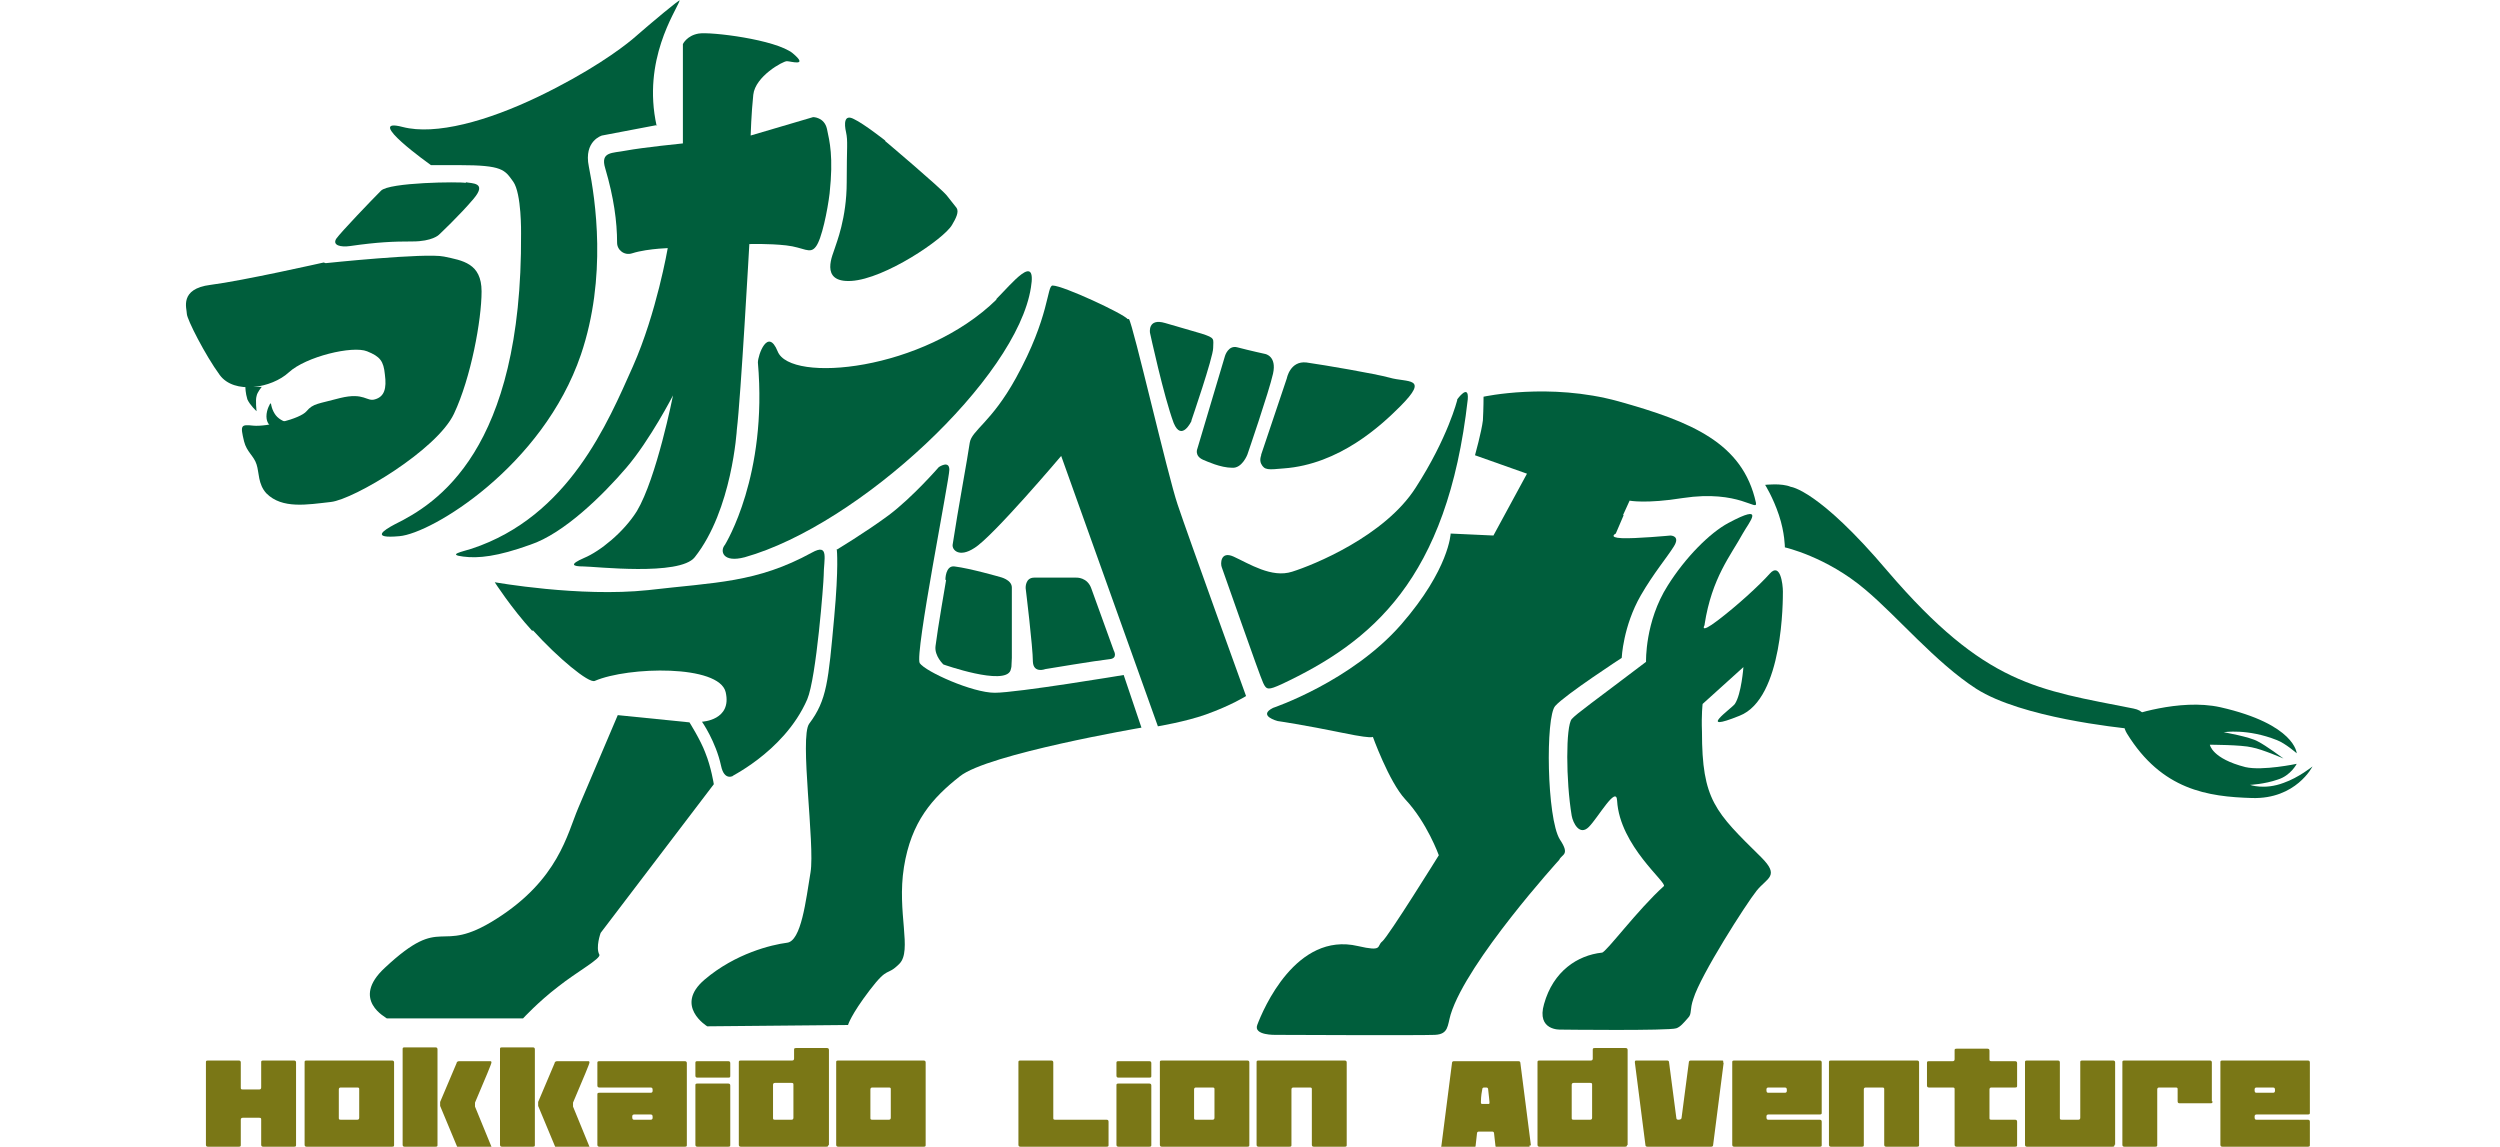 <?xml version="1.0" encoding="UTF-8"?>
<svg xmlns="http://www.w3.org/2000/svg" version="1.1" viewBox="0 0 380 174.3">
  <defs>
    <style>
      .cls-1 {
        fill: #005e3c;
      }

      .cls-2 {
        fill: #7a7716;
      }
    </style>
  </defs>
  <!-- Generator: Adobe Illustrator 28.6.0, SVG Export Plug-In . SVG Version: 1.2.0 Build 709)  -->
  <g>
    <g id="_レイヤー_1" data-name="レイヤー_1">
      <g>
        <g>
          <path class="cls-2" d="M45,174c0,.2,0,.3-.3.3h-4.7c-.2,0-.3-.1-.3-.3v-3.8c0-.2,0-.3-.3-.3h-2.5c-.2,0-.3.1-.3.3v3.8c0,.2,0,.3-.3.3h-4.7c-.2,0-.3-.1-.3-.3v-12.5c0-.2,0-.3.3-.3h4.7c.2,0,.3.1.3.3v3.8c0,.2,0,.3.3.3h2.5c.2,0,.3-.1.3-.3v-3.8c0-.2,0-.3.3-.3h4.7c.2,0,.3.1.3.3v12.5Z"/>
          <path class="cls-2" d="M59.9,174c0,.2,0,.3-.3.3h-13c-.2,0-.3-.1-.3-.3v-12.5c0-.2,0-.3.3-.3h13c.2,0,.3.1.3.3v12.5ZM54.6,169.9v-4.3c0-.2,0-.3-.3-.3h-2.5c-.2,0-.3.1-.3.3v4.3c0,.2,0,.3.3.3h2.5c.2,0,.3-.1.3-.3Z"/>
          <path class="cls-2" d="M66.5,174c0,.2,0,.3-.3.3h-4.7c-.2,0-.3-.1-.3-.3v-14.5c0-.2,0-.3.3-.3h4.7c.2,0,.3.1.3.3v14.5ZM74.7,174.2c0,.1,0,.2-.2.2h-4.7c-.2,0-.3,0-.4-.3l-2.5-6c0,0,0-.2,0-.3s0-.2,0-.3l2.5-5.9c0-.2.2-.3.4-.3h4.7c.1,0,.2,0,.2.2s-.8,2.1-2.5,6.1c0,0,0,.2,0,.3s0,.2,0,.3l2.5,6.1Z"/>
          <path class="cls-2" d="M81.3,174c0,.2,0,.3-.3.3h-4.7c-.2,0-.3-.1-.3-.3v-14.5c0-.2,0-.3.3-.3h4.7c.2,0,.3.1.3.3v14.5ZM89.6,174.2c0,.1,0,.2-.2.2h-4.7c-.2,0-.3,0-.4-.3l-2.5-6c0,0,0-.2,0-.3s0-.2,0-.3l2.5-5.9c0-.2.2-.3.4-.3h4.7c.1,0,.2,0,.2.2s-.8,2.1-2.5,6.1c0,0,0,.2,0,.3s0,.2,0,.3l2.5,6.1Z"/>
          <path class="cls-2" d="M104.4,174c0,.2,0,.3-.3.3h-13c-.2,0-.3-.1-.3-.3v-7.6c0-.2,0-.3.3-.3h7.8c.2,0,.3-.1.3-.3h0c0-.3,0-.5-.3-.5h-7.8c-.2,0-.3-.1-.3-.3v-3.4c0-.2,0-.3.3-.3h13c.2,0,.3.1.3.3v12.5ZM99.2,169.9h0c0-.3,0-.5-.3-.5h-2.5c-.2,0-.3.1-.3.3h0c0,.3,0,.5.3.5h2.5c.2,0,.3-.1.3-.3Z"/>
          <path class="cls-2" d="M111,163.5c0,.2,0,.3-.3.3h-4.7c-.2,0-.3-.1-.3-.3v-1.9c0-.2,0-.3.3-.3h4.7c.2,0,.3.1.3.3v1.9ZM111,174c0,.2,0,.3-.3.3h-4.7c-.2,0-.3-.1-.3-.3v-9c0-.2,0-.3.3-.3h4.7c.2,0,.3.1.3.3v9Z"/>
          <path class="cls-2" d="M125.9,174c0,.2,0,.3-.3.3h-13c-.2,0-.3-.1-.3-.3v-12.5c0-.2,0-.3.3-.3h7.8c.2,0,.3-.1.3-.3v-1.3c0-.2,0-.3.3-.3h4.7c.2,0,.3.1.3.3v14.5ZM120.6,169.9v-5c0-.2,0-.3-.3-.3h-2.5c-.2,0-.3.1-.3.3v5c0,.2,0,.3.3.3h2.5c.2,0,.3-.1.3-.3Z"/>
          <path class="cls-2" d="M140.7,174c0,.2,0,.3-.3.3h-13c-.2,0-.3-.1-.3-.3v-12.5c0-.2,0-.3.3-.3h13c.2,0,.3.1.3.3v12.5ZM135.4,169.9v-4.3c0-.2,0-.3-.3-.3h-2.5c-.2,0-.3.1-.3.3v4.3c0,.2,0,.3.3.3h2.5c.2,0,.3-.1.3-.3Z"/>
          <path class="cls-2" d="M168.5,174c0,.2,0,.3-.3.3h-13.1c-.2,0-.3-.1-.3-.3v-12.5c0-.2,0-.3.3-.3h4.7c.2,0,.3.1.3.3v8.4c0,.2,0,.3.3.3h7.8c.2,0,.3.1.3.3v3.4Z"/>
          <path class="cls-2" d="M175,163.5c0,.2,0,.3-.3.3h-4.7c-.2,0-.3-.1-.3-.3v-1.9c0-.2,0-.3.3-.3h4.7c.2,0,.3.1.3.3v1.9ZM175,174c0,.2,0,.3-.3.3h-4.7c-.2,0-.3-.1-.3-.3v-9c0-.2,0-.3.3-.3h4.7c.2,0,.3.1.3.3v9Z"/>
          <path class="cls-2" d="M189.9,174c0,.2,0,.3-.3.3h-13c-.2,0-.3-.1-.3-.3v-12.5c0-.2,0-.3.3-.3h13c.2,0,.3.1.3.3v12.5ZM184.6,169.9v-4.3c0-.2,0-.3-.3-.3h-2.5c-.2,0-.3.1-.3.3v4.3c0,.2,0,.3.3.3h2.5c.2,0,.3-.1.3-.3Z"/>
          <path class="cls-2" d="M204.7,174c0,.2,0,.3-.3.3h-4.7c-.2,0-.3-.1-.3-.3v-8.4c0-.2,0-.3-.3-.3h-2.5c-.2,0-.3.1-.3.3v8.4c0,.2,0,.3-.3.3h-4.7c-.2,0-.3-.1-.3-.3v-12.5c0-.2,0-.3.3-.3h13.1c.2,0,.3.1.3.3v12.5Z"/>
          <path class="cls-2" d="M232.5,174.1c0,.2,0,.3-.2.3h-4.7c-.2,0-.3-.1-.3-.3l-.2-1.8c0-.2-.1-.3-.3-.3h-2c-.2,0-.3.1-.3.3l-.2,1.8c0,.2-.1.3-.3.3h-4.7c-.2,0-.3,0-.2-.3h0s1.6-12.5,1.6-12.5c0-.2.1-.3.3-.3h9.8c.2,0,.3.1.3.3l1.6,12.5ZM226.4,167.5c0-.2-.1-.9-.2-1.9,0-.2-.1-.3-.3-.3h-.3c-.2,0-.3.1-.3.3-.2,1-.2,1.7-.2,1.9s0,.3.2.3h.9c.2,0,.2,0,.2-.3Z"/>
          <path class="cls-2" d="M247.3,174c0,.2,0,.3-.3.3h-13c-.2,0-.3-.1-.3-.3v-12.5c0-.2,0-.3.3-.3h7.8c.2,0,.3-.1.3-.3v-1.3c0-.2,0-.3.3-.3h4.7c.2,0,.3.1.3.3v14.5ZM242,169.9v-5c0-.2,0-.3-.3-.3h-2.5c-.2,0-.3.1-.3.3v5c0,.2,0,.3.3.3h2.5c.2,0,.3-.1.3-.3Z"/>
          <path class="cls-2" d="M262,161.5l-1.6,12.5c0,.2-.1.3-.3.3h-9.7c-.2,0-.3-.1-.3-.3l-1.6-12.5c0-.2,0-.3.2-.3h4.7c.2,0,.3.1.3.3l1.1,8.4c0,.2.1.3.3.3.3,0,.5-.1.5-.3l1.1-8.4c0-.2.1-.3.3-.3h4.7c.2,0,.3,0,.2.3h0Z"/>
          <path class="cls-2" d="M276.9,174c0,.2,0,.3-.3.3h-13c-.2,0-.3-.1-.3-.3v-12.5c0-.2,0-.3.3-.3h13c.2,0,.3.1.3.3v7.6c0,.2,0,.3-.3.3h-7.8c-.2,0-.3.1-.3.3h0c0,.3,0,.5.3.5h7.8c.2,0,.3.1.3.3v3.4ZM271.6,165.8h0c0-.3,0-.5-.3-.5h-2.5c-.2,0-.3.1-.3.3h0c0,.3,0,.5.3.5h2.5c.2,0,.3-.1.3-.3Z"/>
          <path class="cls-2" d="M291.7,174c0,.2,0,.3-.3.3h-4.7c-.2,0-.3-.1-.3-.3v-8.4c0-.2,0-.3-.3-.3h-2.5c-.2,0-.3.1-.3.3v8.4c0,.2,0,.3-.3.3h-4.7c-.2,0-.3-.1-.3-.3v-12.5c0-.2,0-.3.3-.3h13.1c.2,0,.3.1.3.3v12.5Z"/>
          <path class="cls-2" d="M306.6,174c0,.2,0,.3-.3.3h-8.9c-.2,0-.3-.1-.3-.3v-8.4c0-.2,0-.3-.3-.3h-3.6c-.2,0-.3-.1-.3-.3v-3.4c0-.2,0-.3.3-.3h3.6c.2,0,.3-.1.3-.3v-1.3c0-.2,0-.3.3-.3h4.7c.2,0,.3.1.3.3v1.3c0,.2,0,.3.3.3h3.6c.2,0,.3.1.3.3v3.4c0,.2,0,.3-.3.3h-3.6c-.2,0-.3.1-.3.3v4.3c0,.2,0,.3.3.3h3.6c.2,0,.3.1.3.3v3.4Z"/>
          <path class="cls-2" d="M321.4,174c0,.2,0,.3-.3.3h-13c-.2,0-.3-.1-.3-.3v-12.5c0-.2,0-.3.3-.3h4.7c.2,0,.3.1.3.3v8.4c0,.2,0,.3.3.3h2.5c.2,0,.3-.1.3-.3v-8.4c0-.2,0-.3.3-.3h4.7c.2,0,.3.1.3.3v12.5Z"/>
          <path class="cls-2" d="M336.3,167.4c0,.2,0,.3-.3.3h-4.7c-.2,0-.3-.1-.3-.3v-1.8c0-.2,0-.3-.3-.3h-2.5c-.2,0-.3.1-.3.3v8.4c0,.2,0,.3-.3.3h-4.7c-.2,0-.3-.1-.3-.3v-12.5c0-.2,0-.3.3-.3h13c.2,0,.3.1.3.3v5.9Z"/>
          <path class="cls-2" d="M351.1,174c0,.2,0,.3-.3.3h-13c-.2,0-.3-.1-.3-.3v-12.5c0-.2,0-.3.3-.3h13c.2,0,.3.1.3.3v7.6c0,.2,0,.3-.3.3h-7.8c-.2,0-.3.1-.3.3h0c0,.3,0,.5.3.5h7.8c.2,0,.3.1.3.3v3.4ZM345.8,165.8h0c0-.3,0-.5-.3-.5h-2.5c-.2,0-.3.1-.3.3h0c0,.3,0,.5.3.5h2.5c.2,0,.3-.1.3-.3Z"/>
        </g>
        <g>
          <path class="cls-1" d="M49.5,40s15.2-1.6,18-1c2.8.6,5.7,1,5.7,5.3s-1.6,13.1-4.2,18.6c-2.6,5.5-15.2,13-18.7,13.4-3.6.4-7.4,1.1-9.8-1.3-1.3-1.4-1.1-3.2-1.5-4.4-.4-1.3-1.5-1.9-1.9-3.5-.6-2.5-.5-2.6,1.4-2.4,2,.2,7.1-1,8.1-2.2,1-1.2,1.8-1.1,5.1-2,3.7-.9,4,.6,5.3.2,1.4-.4,1.8-1.6,1.5-3.8-.2-2-.7-2.7-2.7-3.5-2.2-.9-9.3.8-11.9,3.2-2.6,2.4-8.3,3.4-10.5.4-2.2-3-5-8.5-5-9.3s-1.2-3.8,3.6-4.4c4.8-.6,17.2-3.4,17.2-3.4Z"/>
          <path class="cls-1" d="M70.8,27.7c.9.2,3.3,0,1.2,2.5-2.1,2.5-5.3,5.5-5.3,5.5,0,0-1,1-4,1s-5.3.1-9.5.7c-1.4.2-2.7-.1-2.1-1.1.7-1,5.4-5.9,6.8-7.3,1.2-1.3,12-1.4,12.9-1.2Z"/>
          <path class="cls-1" d="M99.9,19l-8.4,1.6s-2.8.8-2,4.7c1,5,2.8,16.8-1.2,28.6-5.8,17-22.7,27.2-27.6,27.6-4.4.4-2.4-.9-.7-1.8,6.3-3.1,19.4-11.1,19.2-44.2,0,0,.1-6.1-1.2-7.9-1.3-1.8-1.6-2.5-8.2-2.5s-4.3,0-4.3,0c0,0-10.4-7.4-4.3-5.8,5,1.3,12.9-.9,20.6-4.6,7.7-3.7,12.5-7.2,14.4-8.8,3.1-2.7,7.3-6.2,7.1-5.8-.6,1.7-5.7,9-3.5,19Z"/>
          <path class="cls-1" d="M103.8,21.6V6.7s.6-1.3,2.4-1.6c1.8-.3,11.7.9,14.3,3,2.5,2.1-.3,1.2-.9,1.2s-4.8,2.3-5.1,5.1c-.3,2.8-.4,6.2-.4,6.2l9.5-2.8s1.7,0,2.1,1.8c.4,1.9,1,4.2.4,9.8-.3,2.5-1.2,7-2.1,8.1-.9,1.2-1.8.1-4.5-.2-2.7-.3-5.6-.2-5.6-.2,0,0-1.3,23.3-1.9,28.2,0,0-.7,12.2-6.4,19.4-2.3,2.9-15.2,1.4-16.9,1.4s-2.2-.3.1-1.3c2.4-1,6-3.9,8-7.1,3-5,5.5-17.6,5.5-17.6,0,0-3.5,6.8-7.1,11-3.6,4.2-9.5,10-14.6,11.7-5,1.8-7.9,2.1-10.2,1.8-2.4-.3-.3-.7,1.3-1.2,14.8-4.9,20.7-19.2,24.5-27.7,3.6-8.1,5.3-18,5.3-18,1.1,0-2.9,0-5.4.8-1.2.4-2.3-.5-2.3-1.6,0-3.2-.5-6.9-1.8-11.3-.8-2.6,1.1-2.3,3.1-2.7,2.7-.5,8.7-1.1,8.7-1.1Z"/>
          <path class="cls-1" d="M134.5,21.4s8.3,7,9.4,8.3q1,1.3,1.5,1.9c.4.6-.1,1.6-.7,2.6-1.2,2.1-10.2,8.2-15.3,8.5-5,.3-2.7-4.2-2.5-5,.2-.7,1.8-4.5,1.8-10s.2-6.2-.1-7.6c-.3-1.3-.3-2.8,1.2-2,1.5.7,4.8,3.3,4.8,3.3Z"/>
          <path class="cls-1" d="M151.4,45.5c2.4-2.4,6.2-7.2,5.3-1.8-2.1,13.7-26.1,36.1-43.5,41-3.4.9-3.8-1-3-1.9.1-.2,6.5-10.5,5-27.7,0-1.1,1.5-5.4,3-1.7,1.9,4.9,22.2,3,33.3-7.9Z"/>
          <path class="cls-1" d="M171.6,48.5c.6.7,5.9,23.8,7.4,28.2,1.5,4.5,10.4,29.1,10.4,29.1,0,0-2.2,1.4-6.1,2.8-3.1,1.1-7.3,1.8-7.3,1.8l-14.7-41.1s-10.4,12.3-13.2,14c-2.3,1.5-3.4.3-3.3-.5.8-5.3,2.3-13.3,2.6-15.5.3-1.9,3.3-3.1,7-9.8,5.2-9.4,4.7-14.1,5.6-14.1,1.6,0,10.8,4.3,11.4,5.1Z"/>
          <path class="cls-1" d="M181.1,64s-1.5,3.2-2.7.3c-1.5-4-3.6-13.7-3.6-13.7,0,0-.4-2.3,2.3-1.5,2.7.8,3.5,1,5.5,1.6,2.2.7,1.8.8,1.8,2.2s-3.3,11-3.3,11Z"/>
          <path class="cls-1" d="M188.1,52.8c1.9.5,4.2,1,4.2,1,0,0,1.8.3,1.2,3-.6,2.7-3.9,12.3-3.9,12.3,0,0-.8,2.1-2.3,2-1.8,0-3.9-1-4.4-1.2-1.4-.6-.9-1.7-.9-1.7l4.2-14.1s.5-1.7,1.9-1.3Z"/>
          <path class="cls-1" d="M191.7,69.1l3.9-11.6s.5-2.7,3-2.4c2.8.4,10.4,1.7,12.6,2.3,2.7.8,6.2-.2,1.6,4.4-2.8,2.8-9.2,8.8-17.7,9.4-2.3.2-2.9.3-3.4-.7-.3-.6,0-1.3,0-1.3Z"/>
          <path class="cls-1" d="M221.5,60.7s1.8-2.5,1.6,0c-3.1,27.5-14.7,36.9-28.3,43.3-2,.9-2.3.9-2.8-.2-.5-1-6.1-17.1-6.3-17.6-.2-.5-.2-2.5,1.8-1.6,2.4,1.1,5.8,3.3,8.9,2.3,3.2-1,14.1-5.4,18.8-12.8,4.9-7.6,6.3-13.3,6.3-13.3Z"/>
          <path class="cls-1" d="M246.8,78.3l-1.2,2.8s-1.2.6.9.7c2.1.1,7.4-.4,7.4-.4,0,0,1.6,0,.5,1.7-1,1.6-3.1,4.1-5,7.4-2.7,4.7-2.9,9.5-2.9,9.5,0,0-8.6,5.6-10.1,7.3-1.5,1.6-1.3,17.1.7,20.3,1.6,2.4.3,2.2-.1,3.1,0,0-14,15.4-16.5,23.5-.5,1.7-.3,3-2.4,3.1-2.1.1-24.2,0-24.2,0,0,0-3.4.1-2.8-1.5.9-2.4,5.9-14.2,15.3-12,3.9.9,2.8,0,3.7-.7.9-.7,8.6-13.1,8.6-13.1,0,0-1.8-5-5.1-8.5-2.5-2.7-5-9.7-5-9.7,0,0,1.3.8-4.5-.4-5.8-1.2-9.9-1.8-9.9-1.8,0,0-3.1-.8-.7-2,0,0,11.9-4,19.5-12.7,7.3-8.4,7.5-13.8,7.5-13.8l6.5.3,5.1-9.4-7.9-2.8s1-3.6,1.2-5.3c.1-1.8.1-3.6.1-3.6,0,0,10-2.2,20.5.7,11.1,3.1,18.9,6.3,20.9,15.4.3,1.5-2.5-2-11.1-.7-5.6.9-8.1.4-8.1.4l-1,2.2Z"/>
          <path class="cls-1" d="M259.1,95s-.9,1.5,2-.7c2.9-2.2,6.3-5.3,7.9-7.1,1.6-1.8,2,1.6,2,2.7s.1,16.3-6.6,18.9c-6.7,2.7-1.2-1.1-.7-1.8,1-1.5,1.3-5.6,1.3-5.6l-6.2,5.6s-.2,1.6-.1,4.2c0,10.4,2,12.2,9,19.1,2.9,2.9.9,3.1-.7,5.1-1.6,2-8.5,12.8-9.6,16.4-.6,1.7-.2,2.3-.8,2.9-.7.8-1.2,1.4-1.8,1.6-1.1.4-17.6.2-17.6.2,0,0-3.7.2-2.5-3.9,1.4-5,5.1-7.4,8.8-7.8.6,0,5.4-6.5,9.4-10.1.6-.5-6.7-6.1-7.1-13-.1-2.4-2.9,2.6-4.3,4-1.4,1.4-2.4-.6-2.6-1.7-.9-5.4-.9-13.6,0-14.7.7-.8,3.4-2.7,11.3-8.7,0,0-.2-6.1,3.3-11.6,2.7-4.3,6.4-8,9.2-9.5,5.8-3.1,3.2-.2,2.2,1.6-1.8,3.3-4.7,6.7-5.8,13.8Z"/>
          <path class="cls-1" d="M80.9,95.9c-3.2-3.5-5.7-7.4-5.7-7.4,0,0,12.9,2.3,23.3,1.2,10.3-1.2,16.5-1.1,24.9-5.7,2.7-1.5,1.8,1,1.8,3.5,0,.9-1.1,15.5-2.5,18.8-3.6,8.3-12.7,12.2-11.2,11.6,0,0-1.4.9-1.9-1.5-.8-3.7-2.9-6.7-2.9-6.7,0,0,4.6-.2,3.6-4.5-1-4.2-14.8-3.9-19.9-1.7-.9.4-5.6-3.5-9.4-7.7Z"/>
          <path class="cls-1" d="M93.9,108.7l10.9,1.1s1.7,2.7,2.4,4.6c.9,2.2,1.3,4.8,1.3,4.8l-17.2,22.6s-.8,2.2-.2,3.3c.3.6-3.4,2.6-6.3,4.9-3,2.3-5.3,4.8-5.3,4.8h-20.7c0-.1-5.6-2.8-.3-7.7,9.1-8.5,7.9-1.7,16.9-7.4,9.5-6,10.8-12.9,12.5-16.9,1.7-4,6-14.1,6-14.1Z"/>
          <path class="cls-1" d="M127.1,83.6s4.5-2.7,8-5.3c3.6-2.7,7.6-7.3,7.6-7.3,0,0,1.6-1.1,1.6.4s-5.3,28.1-4.5,29.4c.9,1.3,8,4.5,11.4,4.5s19.6-2.7,19.6-2.7l2.7,8s-23.4,4-27.6,7.4c-4.2,3.3-7.4,6.9-8.5,13.8-1.1,6.9,1.3,12.7-.7,14.7-2,2-1.6.2-4.5,4-2.9,3.8-3.3,5.3-3.3,5.3l-21.4.2s-5.1-3.1-.4-7.1c4.7-4,10.2-5.3,12.5-5.6,2.2-.2,2.9-6.5,3.6-10.7.7-4.2-1.7-20.6-.2-22.6,2.7-3.6,2.9-6.4,3.8-16.2.7-7.6.4-10.2.4-10.2Z"/>
          <path class="cls-1" d="M143.7,88.1s0-2.2,1.4-2c2.4.3,6.9,1.6,6.9,1.6,0,0,1.8.4,1.8,1.6,0,2.2,0,10.7,0,10.7-.1,1.8,0,1.1-.2,1.9-.9,2.4-10.2-.9-10.2-.9,0,0-1.4-1.3-1.2-2.8.3-2.5,1.6-10,1.6-10Z"/>
          <path class="cls-1" d="M157.1,87.8h6.5s1.7-.1,2.3,1.7c.7,1.9,3.4,9.4,3.4,9.4,0,0,.7,1.2-.7,1.3-1.9.2-9.7,1.5-9.7,1.5,0,0-1.8.7-1.9-1.1,0-2.2-1.1-11.2-1.1-11.2,0,0-.1-1.6,1.3-1.6"/>
          <path class="cls-1" d="M272.2,74s4.2.4,14.7,12.8c14.9,17.4,22.8,18,37.4,20.9,3,.6,1.3,3.3-.4,3.1-1.8-.2-16.6-1.7-23.5-6.1-6.2-4-12-11-16.9-15.1-5.9-5-12.2-6.4-12.2-6.4,0,0,0-2.2-.9-4.9-.9-2.7-2.1-4.6-2.1-4.6,0,0,2.5-.3,3.9.3Z"/>
          <path class="cls-1" d="M323.5,108.9s7.7-2.8,14-1.4c11.4,2.6,11.6,7,11.6,7,0,0-1.7-1.5-3-2-4.5-1.8-8.1-1.2-8.1-1.2,0,0,4,.7,5.2,1.4,1.2.6,3.9,2.6,3.9,2.6,0,0-3.2-1.4-4.8-1.7-1.6-.4-6.4-.4-6.4-.4,0,0,.3,2.1,5.4,3.4,2.6.6,7.8-.5,7.8-.5,0,0-.9,1.8-2.9,2.4-2,.7-4.2.8-4.2.8,0,0,2.2.8,5.1-.3,2.3-.8,4.4-2.5,4.4-2.5,0,0-2.5,5-9.2,4.8-6.7-.2-13.7-1.2-19-9.8-1.1-1.8.3-2.6.3-2.6Z"/>
          <path class="cls-1" d="M37.6,60.7c.4.9,1.4,1.8,1.4,1.8,0,0-.2-1.7,0-2.3.1-.6.8-1.4.8-1.4h-2.5c0,.1,0,.9.3,1.9Z"/>
          <path class="cls-1" d="M41.1,61.3s-.6.9-.6,2,.7,1.5.7,1.5l2.4-.6s-1.1-.3-1.7-1.1c-.6-.8-.7-1.7-.7-1.7Z"/>
        </g>
      </g>
    </g>
  </g>
</svg>